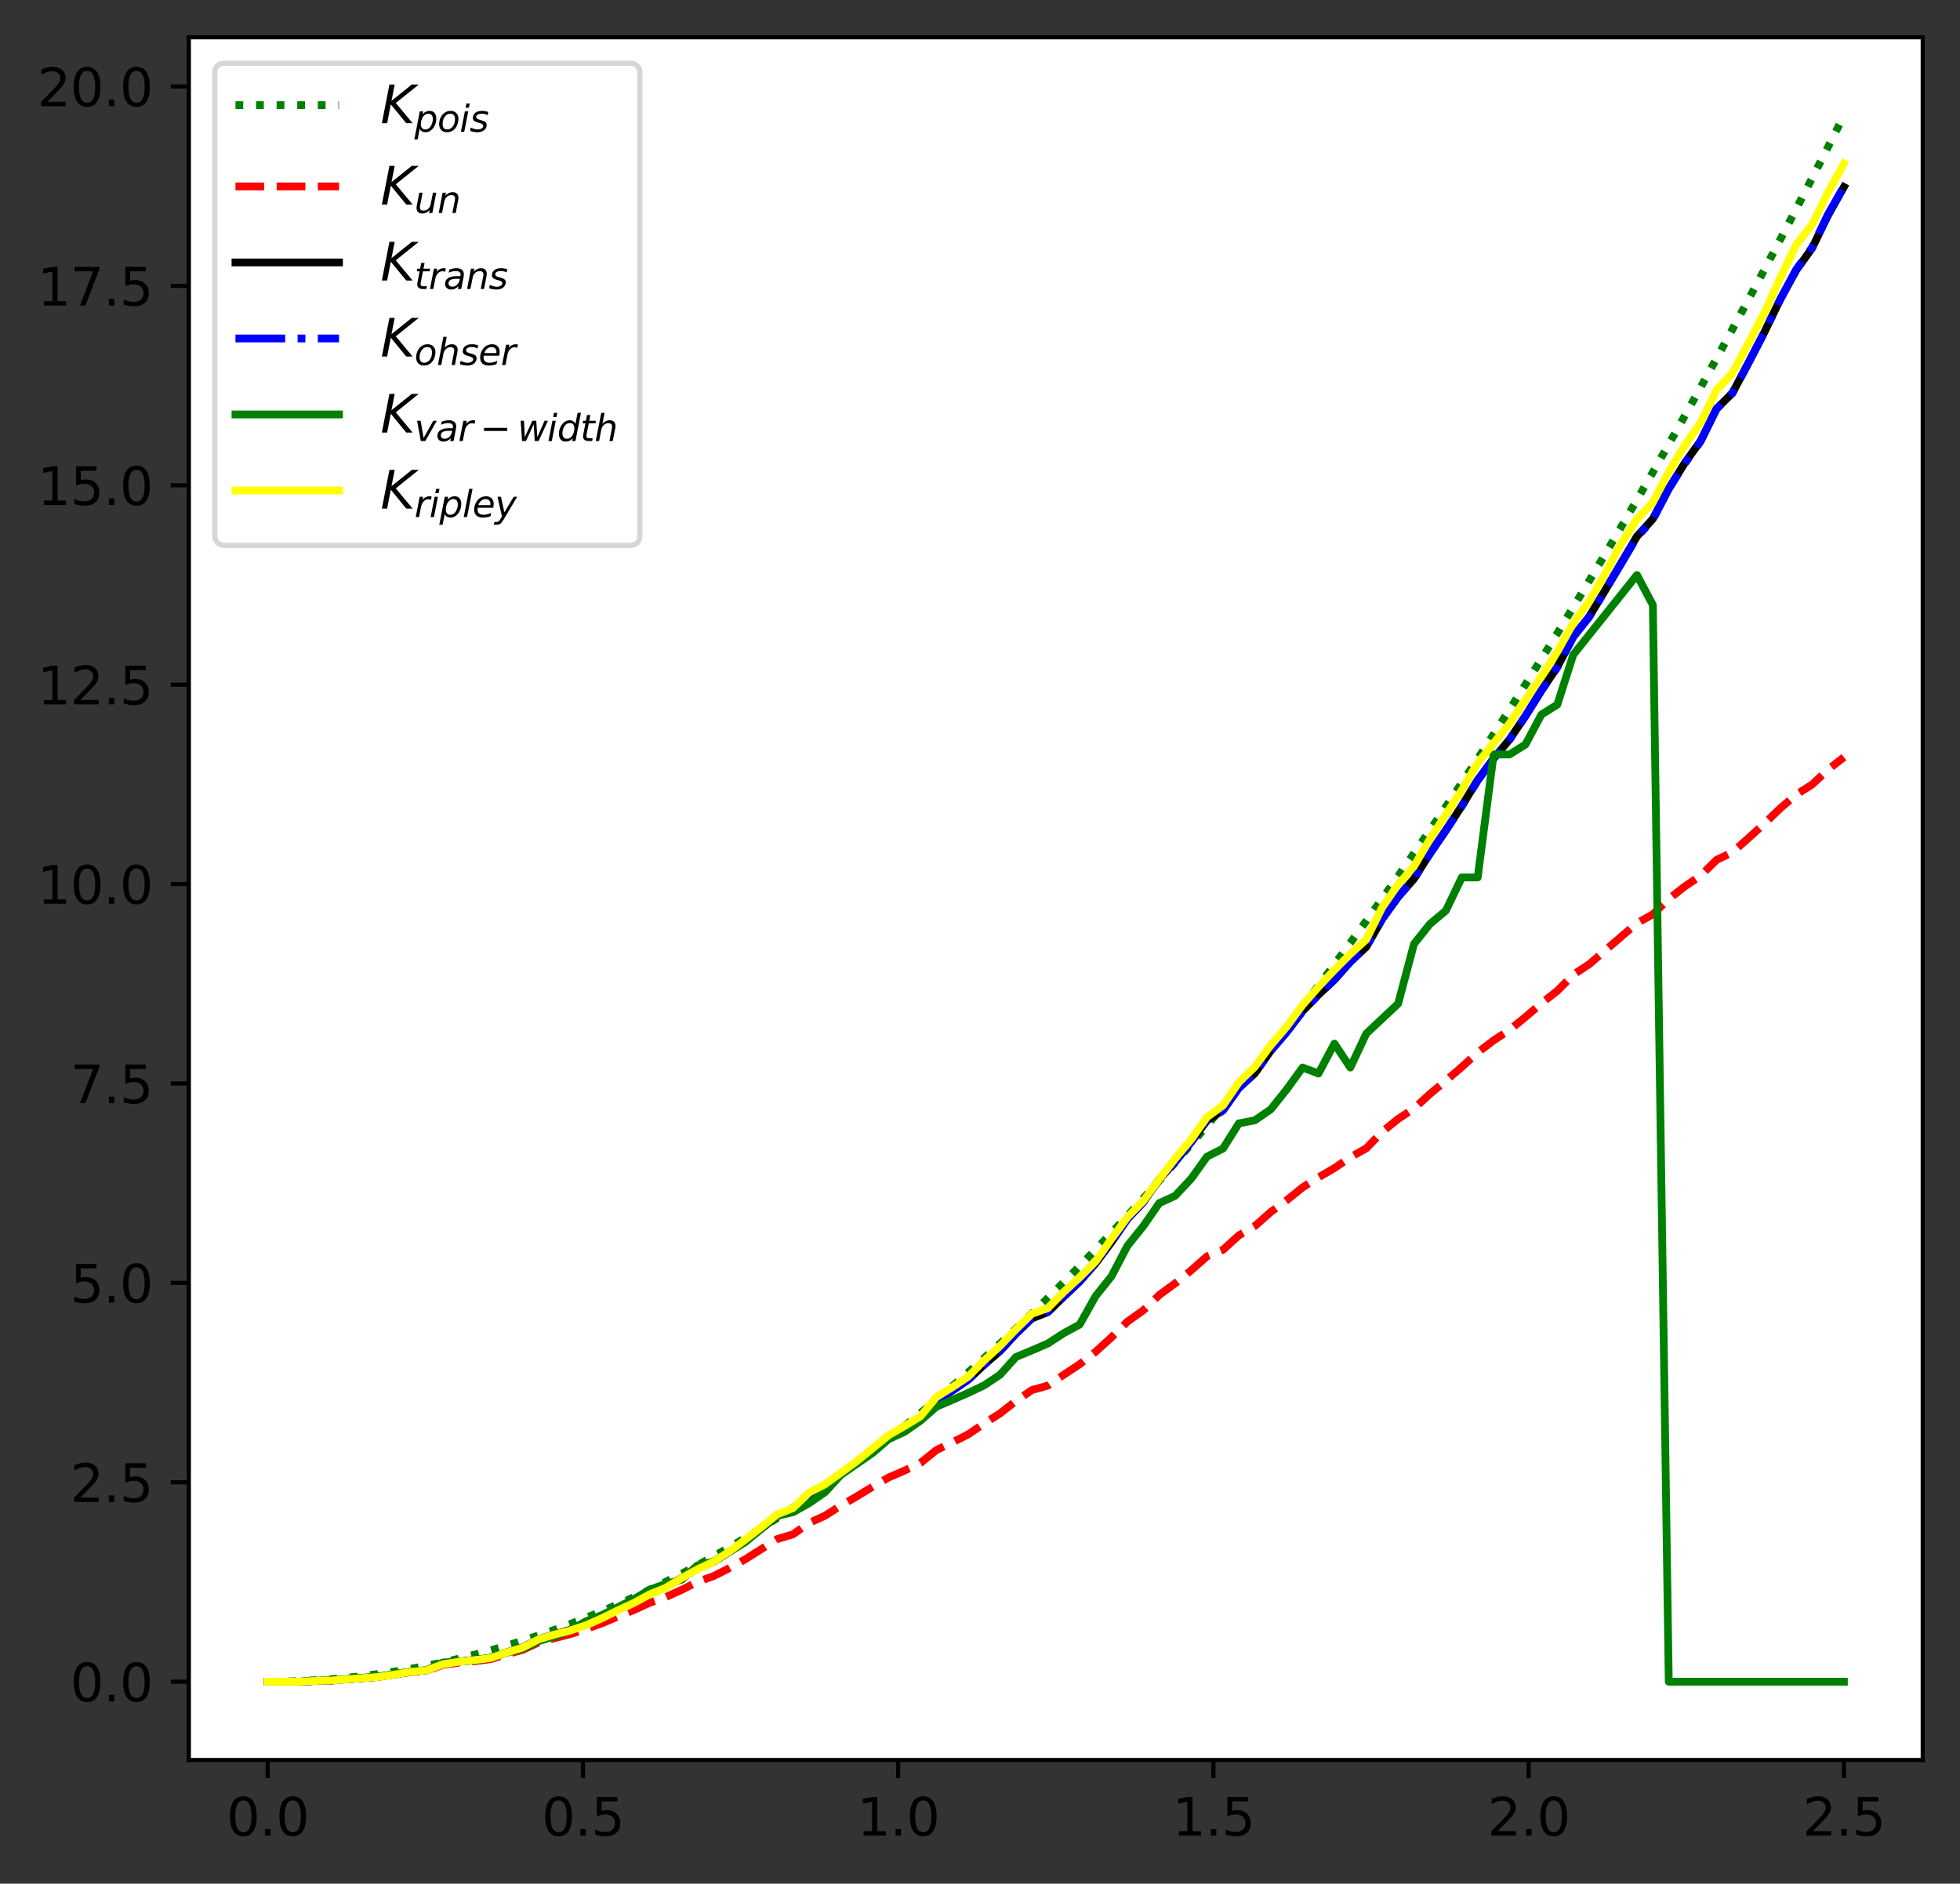 <?xml version="1.0" encoding="utf-8" standalone="no"?>
<!DOCTYPE svg PUBLIC "-//W3C//DTD SVG 1.1//EN"
  "http://www.w3.org/Graphics/SVG/1.1/DTD/svg11.dtd">
<svg xmlns:xlink="http://www.w3.org/1999/xlink" width="378.466pt" height="363.718pt" viewBox="0 0 378.466 363.718" xmlns="http://www.w3.org/2000/svg" version="1.1">
 <rect x="0" y="0" width="378.466" height="363.718" fill="#333333" stroke="none"/>
 <defs>
  <style type="text/css">*{stroke-linejoin: round; stroke-linecap: butt}</style>
 </defs>
 <g id="figure_1">
  <g id="patch_1">
   <path d="M 0 363.718 
L 378.466 363.718 
L 378.466 0 
L 0 0 
L 0 363.718 
z
" style="fill: none"/>
  </g>
  <g id="axes_1">
   <g id="patch_2">
    <path d="M 36.466 339.84 
L 371.266 339.84 
L 371.266 7.2 
L 36.466 7.2 
z
" style="fill: #ffffff"/>
   </g>
   <g id="matplotlib.axis_1">
    <g id="xtick_1">
     <g id="line2d_1">
      <defs>
       <path id="m681bd75280" d="M 0 0 
L 0 3.5 
" style="stroke: #000000; stroke-width: 0.8"/>
      </defs>
      <g>
       <use xlink:href="#m681bd75280" x="51.684" y="339.84" style="stroke: #000000; stroke-width: 0.8"/>
      </g>
     </g>
     <g id="text_1">
      <!-- 0.0 -->
      <g transform="translate(43.732 354.438) scale(0.1 -0.1)">
       <defs>
        <path id="DejaVuSans-30" d="M 2034 4250 
Q 1547 4250 1301 3770 
Q 1056 3291 1056 2328 
Q 1056 1369 1301 889 
Q 1547 409 2034 409 
Q 2525 409 2770 889 
Q 3016 1369 3016 2328 
Q 3016 3291 2770 3770 
Q 2525 4250 2034 4250 
z
M 2034 4750 
Q 2819 4750 3233 4129 
Q 3647 3509 3647 2328 
Q 3647 1150 3233 529 
Q 2819 -91 2034 -91 
Q 1250 -91 836 529 
Q 422 1150 422 2328 
Q 422 3509 836 4129 
Q 1250 4750 2034 4750 
z
" transform="scale(0.016)"/>
        <path id="DejaVuSans-2e" d="M 684 794 
L 1344 794 
L 1344 0 
L 684 0 
L 684 794 
z
" transform="scale(0.016)"/>
       </defs>
       <use xlink:href="#DejaVuSans-30"/>
       <use xlink:href="#DejaVuSans-2e" transform="translate(63.623 0)"/>
       <use xlink:href="#DejaVuSans-30" transform="translate(95.41 0)"/>
      </g>
     </g>
    </g>
    <g id="xtick_2">
     <g id="line2d_2">
      <g>
       <use xlink:href="#m681bd75280" x="112.557" y="339.84" style="stroke: #000000; stroke-width: 0.8"/>
      </g>
     </g>
     <g id="text_2">
      <!-- 0.5 -->
      <g transform="translate(104.605 354.438) scale(0.1 -0.1)">
       <defs>
        <path id="DejaVuSans-35" d="M 691 4666 
L 3169 4666 
L 3169 4134 
L 1269 4134 
L 1269 2991 
Q 1406 3038 1543 3061 
Q 1681 3084 1819 3084 
Q 2600 3084 3056 2656 
Q 3513 2228 3513 1497 
Q 3513 744 3044 326 
Q 2575 -91 1722 -91 
Q 1428 -91 1123 -41 
Q 819 9 494 109 
L 494 744 
Q 775 591 1075 516 
Q 1375 441 1709 441 
Q 2250 441 2565 725 
Q 2881 1009 2881 1497 
Q 2881 1984 2565 2268 
Q 2250 2553 1709 2553 
Q 1456 2553 1204 2497 
Q 953 2441 691 2322 
L 691 4666 
z
" transform="scale(0.016)"/>
       </defs>
       <use xlink:href="#DejaVuSans-30"/>
       <use xlink:href="#DejaVuSans-2e" transform="translate(63.623 0)"/>
       <use xlink:href="#DejaVuSans-35" transform="translate(95.41 0)"/>
      </g>
     </g>
    </g>
    <g id="xtick_3">
     <g id="line2d_3">
      <g>
       <use xlink:href="#m681bd75280" x="173.429" y="339.84" style="stroke: #000000; stroke-width: 0.8"/>
      </g>
     </g>
     <g id="text_3">
      <!-- 1.0 -->
      <g transform="translate(165.478 354.438) scale(0.1 -0.1)">
       <defs>
        <path id="DejaVuSans-31" d="M 794 531 
L 1825 531 
L 1825 4091 
L 703 3866 
L 703 4441 
L 1819 4666 
L 2450 4666 
L 2450 531 
L 3481 531 
L 3481 0 
L 794 0 
L 794 531 
z
" transform="scale(0.016)"/>
       </defs>
       <use xlink:href="#DejaVuSans-31"/>
       <use xlink:href="#DejaVuSans-2e" transform="translate(63.623 0)"/>
       <use xlink:href="#DejaVuSans-30" transform="translate(95.41 0)"/>
      </g>
     </g>
    </g>
    <g id="xtick_4">
     <g id="line2d_4">
      <g>
       <use xlink:href="#m681bd75280" x="234.302" y="339.84" style="stroke: #000000; stroke-width: 0.8"/>
      </g>
     </g>
     <g id="text_4">
      <!-- 1.5 -->
      <g transform="translate(226.35 354.438) scale(0.1 -0.1)">
       <use xlink:href="#DejaVuSans-31"/>
       <use xlink:href="#DejaVuSans-2e" transform="translate(63.623 0)"/>
       <use xlink:href="#DejaVuSans-35" transform="translate(95.41 0)"/>
      </g>
     </g>
    </g>
    <g id="xtick_5">
     <g id="line2d_5">
      <g>
       <use xlink:href="#m681bd75280" x="295.175" y="339.84" style="stroke: #000000; stroke-width: 0.8"/>
      </g>
     </g>
     <g id="text_5">
      <!-- 2.0 -->
      <g transform="translate(287.223 354.438) scale(0.1 -0.1)">
       <defs>
        <path id="DejaVuSans-32" d="M 1228 531 
L 3431 531 
L 3431 0 
L 469 0 
L 469 531 
Q 828 903 1448 1529 
Q 2069 2156 2228 2338 
Q 2531 2678 2651 2914 
Q 2772 3150 2772 3378 
Q 2772 3750 2511 3984 
Q 2250 4219 1831 4219 
Q 1534 4219 1204 4116 
Q 875 4013 500 3803 
L 500 4441 
Q 881 4594 1212 4672 
Q 1544 4750 1819 4750 
Q 2544 4750 2975 4387 
Q 3406 4025 3406 3419 
Q 3406 3131 3298 2873 
Q 3191 2616 2906 2266 
Q 2828 2175 2409 1742 
Q 1991 1309 1228 531 
z
" transform="scale(0.016)"/>
       </defs>
       <use xlink:href="#DejaVuSans-32"/>
       <use xlink:href="#DejaVuSans-2e" transform="translate(63.623 0)"/>
       <use xlink:href="#DejaVuSans-30" transform="translate(95.41 0)"/>
      </g>
     </g>
    </g>
    <g id="xtick_6">
     <g id="line2d_6">
      <g>
       <use xlink:href="#m681bd75280" x="356.047" y="339.84" style="stroke: #000000; stroke-width: 0.8"/>
      </g>
     </g>
     <g id="text_6">
      <!-- 2.5 -->
      <g transform="translate(348.096 354.438) scale(0.1 -0.1)">
       <use xlink:href="#DejaVuSans-32"/>
       <use xlink:href="#DejaVuSans-2e" transform="translate(63.623 0)"/>
       <use xlink:href="#DejaVuSans-35" transform="translate(95.41 0)"/>
      </g>
     </g>
    </g>
   </g>
   <g id="matplotlib.axis_2">
    <g id="ytick_1">
     <g id="line2d_7">
      <defs>
       <path id="ma34ed345ef" d="M 0 0 
L -3.5 0 
" style="stroke: #000000; stroke-width: 0.8"/>
      </defs>
      <g>
       <use xlink:href="#ma34ed345ef" x="36.466" y="324.72" style="stroke: #000000; stroke-width: 0.8"/>
      </g>
     </g>
     <g id="text_7">
      <!-- 0.0 -->
      <g transform="translate(13.562 328.519) scale(0.1 -0.1)">
       <use xlink:href="#DejaVuSans-30"/>
       <use xlink:href="#DejaVuSans-2e" transform="translate(63.623 0)"/>
       <use xlink:href="#DejaVuSans-30" transform="translate(95.41 0)"/>
      </g>
     </g>
    </g>
    <g id="ytick_2">
     <g id="line2d_8">
      <g>
       <use xlink:href="#ma34ed345ef" x="36.466" y="286.217" style="stroke: #000000; stroke-width: 0.8"/>
      </g>
     </g>
     <g id="text_8">
      <!-- 2.5 -->
      <g transform="translate(13.562 290.016) scale(0.1 -0.1)">
       <use xlink:href="#DejaVuSans-32"/>
       <use xlink:href="#DejaVuSans-2e" transform="translate(63.623 0)"/>
       <use xlink:href="#DejaVuSans-35" transform="translate(95.41 0)"/>
      </g>
     </g>
    </g>
    <g id="ytick_3">
     <g id="line2d_9">
      <g>
       <use xlink:href="#ma34ed345ef" x="36.466" y="247.714" style="stroke: #000000; stroke-width: 0.8"/>
      </g>
     </g>
     <g id="text_9">
      <!-- 5.0 -->
      <g transform="translate(13.562 251.514) scale(0.1 -0.1)">
       <use xlink:href="#DejaVuSans-35"/>
       <use xlink:href="#DejaVuSans-2e" transform="translate(63.623 0)"/>
       <use xlink:href="#DejaVuSans-30" transform="translate(95.41 0)"/>
      </g>
     </g>
    </g>
    <g id="ytick_4">
     <g id="line2d_10">
      <g>
       <use xlink:href="#ma34ed345ef" x="36.466" y="209.212" style="stroke: #000000; stroke-width: 0.8"/>
      </g>
     </g>
     <g id="text_10">
      <!-- 7.5 -->
      <g transform="translate(13.562 213.011) scale(0.1 -0.1)">
       <defs>
        <path id="DejaVuSans-37" d="M 525 4666 
L 3525 4666 
L 3525 4397 
L 1831 0 
L 1172 0 
L 2766 4134 
L 525 4134 
L 525 4666 
z
" transform="scale(0.016)"/>
       </defs>
       <use xlink:href="#DejaVuSans-37"/>
       <use xlink:href="#DejaVuSans-2e" transform="translate(63.623 0)"/>
       <use xlink:href="#DejaVuSans-35" transform="translate(95.41 0)"/>
      </g>
     </g>
    </g>
    <g id="ytick_5">
     <g id="line2d_11">
      <g>
       <use xlink:href="#ma34ed345ef" x="36.466" y="170.709" style="stroke: #000000; stroke-width: 0.8"/>
      </g>
     </g>
     <g id="text_11">
      <!-- 10.0 -->
      <g transform="translate(7.2 174.508) scale(0.1 -0.1)">
       <use xlink:href="#DejaVuSans-31"/>
       <use xlink:href="#DejaVuSans-30" transform="translate(63.623 0)"/>
       <use xlink:href="#DejaVuSans-2e" transform="translate(127.246 0)"/>
       <use xlink:href="#DejaVuSans-30" transform="translate(159.033 0)"/>
      </g>
     </g>
    </g>
    <g id="ytick_6">
     <g id="line2d_12">
      <g>
       <use xlink:href="#ma34ed345ef" x="36.466" y="132.206" style="stroke: #000000; stroke-width: 0.8"/>
      </g>
     </g>
     <g id="text_12">
      <!-- 12.5 -->
      <g transform="translate(7.2 136.005) scale(0.1 -0.1)">
       <use xlink:href="#DejaVuSans-31"/>
       <use xlink:href="#DejaVuSans-32" transform="translate(63.623 0)"/>
       <use xlink:href="#DejaVuSans-2e" transform="translate(127.246 0)"/>
       <use xlink:href="#DejaVuSans-35" transform="translate(159.033 0)"/>
      </g>
     </g>
    </g>
    <g id="ytick_7">
     <g id="line2d_13">
      <g>
       <use xlink:href="#ma34ed345ef" x="36.466" y="93.703" style="stroke: #000000; stroke-width: 0.8"/>
      </g>
     </g>
     <g id="text_13">
      <!-- 15.0 -->
      <g transform="translate(7.2 97.503) scale(0.1 -0.1)">
       <use xlink:href="#DejaVuSans-31"/>
       <use xlink:href="#DejaVuSans-35" transform="translate(63.623 0)"/>
       <use xlink:href="#DejaVuSans-2e" transform="translate(127.246 0)"/>
       <use xlink:href="#DejaVuSans-30" transform="translate(159.033 0)"/>
      </g>
     </g>
    </g>
    <g id="ytick_8">
     <g id="line2d_14">
      <g>
       <use xlink:href="#ma34ed345ef" x="36.466" y="55.201" style="stroke: #000000; stroke-width: 0.8"/>
      </g>
     </g>
     <g id="text_14">
      <!-- 17.5 -->
      <g transform="translate(7.2 59) scale(0.1 -0.1)">
       <use xlink:href="#DejaVuSans-31"/>
       <use xlink:href="#DejaVuSans-37" transform="translate(63.623 0)"/>
       <use xlink:href="#DejaVuSans-2e" transform="translate(127.246 0)"/>
       <use xlink:href="#DejaVuSans-35" transform="translate(159.033 0)"/>
      </g>
     </g>
    </g>
    <g id="ytick_9">
     <g id="line2d_15">
      <g>
       <use xlink:href="#ma34ed345ef" x="36.466" y="16.698" style="stroke: #000000; stroke-width: 0.8"/>
      </g>
     </g>
     <g id="text_15">
      <!-- 20.0 -->
      <g transform="translate(7.2 20.497) scale(0.1 -0.1)">
       <use xlink:href="#DejaVuSans-32"/>
       <use xlink:href="#DejaVuSans-30" transform="translate(63.623 0)"/>
       <use xlink:href="#DejaVuSans-2e" transform="translate(127.246 0)"/>
       <use xlink:href="#DejaVuSans-30" transform="translate(159.033 0)"/>
      </g>
     </g>
    </g>
   </g>
   <g id="line2d_16">
    <path d="M 51.684 324.72 
L 54.758 324.689 
L 57.833 324.597 
L 60.907 324.442 
L 63.981 324.226 
L 67.056 323.949 
L 70.13 323.609 
L 73.204 323.208 
L 76.279 322.745 
L 79.353 322.221 
L 82.428 321.635 
L 85.502 320.987 
L 88.576 320.277 
L 91.651 319.506 
L 94.725 318.673 
L 97.8 317.778 
L 100.874 316.821 
L 103.948 315.803 
L 107.023 314.723 
L 110.097 313.582 
L 113.171 312.378 
L 116.246 311.113 
L 119.32 309.787 
L 122.395 308.398 
L 125.469 306.948 
L 128.543 305.436 
L 131.618 303.863 
L 134.692 302.227 
L 137.766 300.53 
L 140.841 298.772 
L 143.915 296.951 
L 146.99 295.069 
L 150.064 293.126 
L 153.138 291.12 
L 156.213 289.053 
L 159.287 286.924 
L 162.361 284.733 
L 165.436 282.481 
L 168.51 280.167 
L 171.585 277.791 
L 174.659 275.354 
L 177.733 272.854 
L 180.808 270.294 
L 183.882 267.671 
L 186.957 264.987 
L 190.031 262.241 
L 193.105 259.433 
L 196.18 256.564 
L 199.254 253.632 
L 202.328 250.64 
L 205.403 247.585 
L 208.477 244.469 
L 211.552 241.291 
L 214.626 238.051 
L 217.7 234.75 
L 220.775 231.387 
L 223.849 227.962 
L 226.923 224.475 
L 229.998 220.927 
L 233.072 217.317 
L 236.147 213.646 
L 239.221 209.912 
L 242.295 206.117 
L 245.37 202.26 
L 248.444 198.342 
L 251.519 194.362 
L 254.593 190.32 
L 257.667 186.216 
L 260.742 182.051 
L 263.816 177.824 
L 266.89 173.535 
L 269.965 169.185 
L 273.039 164.773 
L 276.114 160.299 
L 279.188 155.764 
L 282.262 151.166 
L 285.337 146.507 
L 288.411 141.787 
L 291.485 137.004 
L 294.56 132.16 
L 297.634 127.254 
L 300.709 122.287 
L 303.783 117.258 
L 306.857 112.167 
L 309.932 107.014 
L 313.006 101.8 
L 316.081 96.524 
L 319.155 91.186 
L 322.229 85.787 
L 325.304 80.326 
L 328.378 74.803 
L 331.452 69.218 
L 334.527 63.572 
L 337.601 57.864 
L 340.676 52.094 
L 343.75 46.263 
L 346.824 40.37 
L 349.899 34.415 
L 352.973 28.398 
L 356.047 22.32 
" clip-path="url(#p5c945f2cf4)" style="fill: none; stroke-dasharray: 1.5,2.475; stroke-dashoffset: 0; stroke: #008000; stroke-width: 1.5"/>
   </g>
   <g id="line2d_17">
    <path d="M 51.684 324.72 
L 54.758 324.72 
L 57.833 324.72 
L 60.907 324.564 
L 63.981 324.487 
L 67.056 324.253 
L 70.13 324.02 
L 73.204 323.787 
L 76.279 323.32 
L 79.353 322.853 
L 82.428 322.62 
L 85.502 321.453 
L 88.576 321.064 
L 91.651 320.753 
L 94.725 320.364 
L 97.8 319.431 
L 100.874 318.575 
L 103.948 317.175 
L 107.023 316.319 
L 110.097 315.542 
L 113.171 314.53 
L 116.246 313.441 
L 119.32 312.119 
L 122.395 310.875 
L 125.469 309.474 
L 128.543 308.385 
L 131.618 306.985 
L 134.692 305.43 
L 137.766 304.341 
L 140.841 302.785 
L 143.915 301.074 
L 146.99 299.129 
L 150.064 297.185 
L 153.138 296.251 
L 156.213 294.073 
L 159.287 292.673 
L 162.361 290.729 
L 165.436 288.94 
L 168.51 287.073 
L 171.585 285.284 
L 174.659 283.962 
L 177.733 282.484 
L 180.808 279.995 
L 183.882 278.517 
L 186.957 276.961 
L 190.031 274.861 
L 193.105 272.916 
L 196.18 270.505 
L 199.254 268.405 
L 202.328 267.549 
L 205.403 265.449 
L 208.477 263.427 
L 211.552 261.015 
L 214.626 258.215 
L 217.7 255.182 
L 220.775 253.004 
L 223.849 250.048 
L 226.923 247.792 
L 229.998 245.303 
L 233.072 242.581 
L 236.147 241.336 
L 239.221 238.536 
L 242.295 236.747 
L 245.37 234.025 
L 248.444 231.769 
L 251.519 229.28 
L 254.593 227.335 
L 257.667 225.546 
L 260.742 223.446 
L 263.816 221.735 
L 266.89 218.546 
L 269.965 216.057 
L 273.039 214.034 
L 276.114 211.234 
L 279.188 208.667 
L 282.262 206.023 
L 285.337 203.222 
L 288.411 200.889 
L 291.485 198.867 
L 294.56 196.377 
L 297.634 193.733 
L 300.709 191.322 
L 303.783 188.21 
L 306.857 186.188 
L 309.932 183.543 
L 313.006 180.899 
L 316.081 178.254 
L 319.155 176.543 
L 322.229 173.587 
L 325.304 171.176 
L 328.378 169.075 
L 331.452 166.042 
L 334.527 164.564 
L 337.601 161.842 
L 340.676 159.041 
L 343.75 156.086 
L 346.824 153.441 
L 349.899 151.496 
L 352.973 148.618 
L 356.047 146.207 
" clip-path="url(#p5c945f2cf4)" style="fill: none; stroke-dasharray: 5.55,2.4; stroke-dashoffset: 0; stroke: #ff0000; stroke-width: 1.5"/>
   </g>
   <g id="line2d_18">
    <path d="M 51.684 324.72 
L 54.758 324.72 
L 57.833 324.72 
L 60.907 324.562 
L 63.981 324.482 
L 67.056 324.243 
L 70.13 324.001 
L 73.204 323.757 
L 76.279 323.267 
L 79.353 322.772 
L 82.428 322.525 
L 85.502 321.272 
L 88.576 320.853 
L 91.651 320.514 
L 94.725 320.089 
L 97.8 319.066 
L 100.874 318.116 
L 103.948 316.552 
L 107.023 315.59 
L 110.097 314.705 
L 113.171 313.546 
L 116.246 312.303 
L 119.32 310.767 
L 122.395 309.314 
L 125.469 307.672 
L 128.543 306.387 
L 131.618 304.718 
L 134.692 302.863 
L 137.766 301.554 
L 140.841 299.661 
L 143.915 297.579 
L 146.99 295.181 
L 150.064 292.769 
L 153.138 291.595 
L 156.213 288.865 
L 159.287 287.086 
L 162.361 284.592 
L 165.436 282.296 
L 168.51 279.88 
L 171.585 277.546 
L 174.659 275.808 
L 177.733 273.849 
L 180.808 270.526 
L 183.882 268.532 
L 186.957 266.412 
L 190.031 263.52 
L 193.105 260.865 
L 196.18 257.525 
L 199.254 254.574 
L 202.328 253.365 
L 205.403 250.383 
L 208.477 247.449 
L 211.552 243.937 
L 214.626 239.835 
L 217.7 235.341 
L 220.775 232.111 
L 223.849 227.701 
L 226.923 224.316 
L 229.998 220.528 
L 233.072 216.322 
L 236.147 214.39 
L 239.221 210.064 
L 242.295 207.26 
L 245.37 202.888 
L 248.444 199.296 
L 251.519 195.235 
L 254.593 192.07 
L 257.667 189.177 
L 260.742 185.723 
L 263.816 182.843 
L 266.89 177.457 
L 269.965 173.173 
L 273.039 169.689 
L 276.114 164.792 
L 279.188 160.311 
L 282.262 155.631 
L 285.337 150.612 
L 288.411 146.466 
L 291.485 142.778 
L 294.56 138.24 
L 297.634 133.312 
L 300.709 128.803 
L 303.783 122.936 
L 306.857 119.085 
L 309.932 114.012 
L 313.006 108.76 
L 316.081 103.576 
L 319.155 100.196 
L 322.229 94.346 
L 325.304 89.424 
L 328.378 85.149 
L 331.452 78.936 
L 334.527 75.883 
L 337.601 70.076 
L 340.676 64.176 
L 343.75 57.819 
L 346.824 52.199 
L 349.899 47.925 
L 352.973 41.584 
L 356.047 36.11 
" clip-path="url(#p5c945f2cf4)" style="fill: none; stroke: #000000; stroke-width: 1.5; stroke-linecap: square"/>
   </g>
   <g id="line2d_19">
    <path d="M 51.684 324.72 
L 54.758 324.72 
L 57.833 324.72 
L 60.907 324.562 
L 63.981 324.482 
L 67.056 324.242 
L 70.13 324 
L 73.204 323.757 
L 76.279 323.268 
L 79.353 322.775 
L 82.428 322.527 
L 85.502 321.276 
L 88.576 320.857 
L 91.651 320.52 
L 94.725 320.095 
L 97.8 319.069 
L 100.874 318.121 
L 103.948 316.559 
L 107.023 315.597 
L 110.097 314.716 
L 113.171 313.564 
L 116.246 312.314 
L 119.32 310.787 
L 122.395 309.338 
L 125.469 307.697 
L 128.543 306.412 
L 131.618 304.748 
L 134.692 302.885 
L 137.766 301.571 
L 140.841 299.682 
L 143.915 297.59 
L 146.99 295.193 
L 150.064 292.78 
L 153.138 291.612 
L 156.213 288.868 
L 159.287 287.091 
L 162.361 284.604 
L 165.436 282.3 
L 168.51 279.876 
L 171.585 277.537 
L 174.659 275.793 
L 177.733 273.829 
L 180.808 270.498 
L 183.882 268.504 
L 186.957 266.389 
L 190.031 263.513 
L 193.105 260.829 
L 196.18 257.473 
L 199.254 254.526 
L 202.328 253.316 
L 205.403 250.324 
L 208.477 247.417 
L 211.552 243.924 
L 214.626 239.835 
L 217.7 235.374 
L 220.775 232.139 
L 223.849 227.717 
L 226.923 224.313 
L 229.998 220.525 
L 233.072 216.347 
L 236.147 214.42 
L 239.221 210.045 
L 242.295 207.23 
L 245.37 202.907 
L 248.444 199.292 
L 251.519 195.266 
L 254.593 192.098 
L 257.667 189.154 
L 260.742 185.67 
L 263.816 182.805 
L 266.89 177.416 
L 269.965 173.176 
L 273.039 169.701 
L 276.114 164.847 
L 279.188 160.354 
L 282.262 155.684 
L 285.337 150.696 
L 288.411 146.493 
L 291.485 142.816 
L 294.56 138.251 
L 297.634 133.358 
L 300.709 128.852 
L 303.783 122.981 
L 306.857 119.127 
L 309.932 114.039 
L 313.006 108.898 
L 316.081 103.706 
L 319.155 100.312 
L 322.229 94.386 
L 325.304 89.511 
L 328.378 85.222 
L 331.452 78.958 
L 334.527 75.877 
L 337.601 70.144 
L 340.676 64.183 
L 343.75 57.823 
L 346.824 52.076 
L 349.899 47.799 
L 352.973 41.407 
L 356.047 35.993 
" clip-path="url(#p5c945f2cf4)" style="fill: none; stroke-dasharray: 9.6,2.4,1.5,2.4; stroke-dashoffset: 0; stroke: #0000ff; stroke-width: 1.5"/>
   </g>
   <g id="line2d_20">
    <path d="M 51.684 324.72 
L 54.758 324.72 
L 57.833 324.72 
L 60.907 324.554 
L 63.981 324.472 
L 67.056 324.207 
L 70.13 323.941 
L 73.204 323.714 
L 76.279 323.215 
L 79.353 322.772 
L 82.428 322.466 
L 85.502 321.014 
L 88.576 320.82 
L 91.651 320.62 
L 94.725 320.141 
L 97.8 319.129 
L 100.874 318.359 
L 103.948 316.905 
L 107.023 315.969 
L 110.097 314.769 
L 113.171 313.045 
L 116.246 311.844 
L 119.32 310.332 
L 122.395 308.779 
L 125.469 306.939 
L 128.543 305.832 
L 131.618 305.024 
L 134.692 302.26 
L 137.766 301.536 
L 140.841 299.61 
L 143.915 297.768 
L 146.99 295.201 
L 150.064 292.693 
L 153.138 291.993 
L 156.213 290.26 
L 159.287 288.142 
L 162.361 284.799 
L 165.436 282.671 
L 168.51 280.543 
L 171.585 277.892 
L 174.659 276.478 
L 177.733 274.327 
L 180.808 271.633 
L 183.882 270.319 
L 186.957 268.957 
L 190.031 267.497 
L 193.105 265.453 
L 196.18 262.015 
L 199.254 260.746 
L 202.328 259.419 
L 205.403 257.424 
L 208.477 255.765 
L 211.552 250.281 
L 214.626 246.431 
L 217.7 240.564 
L 220.775 236.741 
L 223.849 232.313 
L 226.923 230.895 
L 229.998 227.607 
L 233.072 223.329 
L 236.147 221.789 
L 239.221 216.912 
L 242.295 216.32 
L 245.37 214.217 
L 248.444 210.367 
L 251.519 206.131 
L 254.593 207.287 
L 257.667 201.511 
L 260.742 206.131 
L 263.816 199.586 
L 266.89 196.698 
L 269.965 193.811 
L 273.039 182.26 
L 276.114 178.409 
L 279.188 175.843 
L 282.262 169.426 
L 285.337 169.426 
L 288.411 145.682 
L 291.485 145.682 
L 294.56 143.757 
L 297.634 137.982 
L 300.709 136.056 
L 303.783 126.431 
L 306.857 122.58 
L 309.932 118.73 
L 313.006 114.88 
L 316.081 111.03 
L 319.155 116.805 
L 322.229 324.72 
L 325.304 324.72 
L 328.378 324.72 
L 331.452 324.72 
L 334.527 324.72 
L 337.601 324.72 
L 340.676 324.72 
L 343.75 324.72 
L 346.824 324.72 
L 349.899 324.72 
L 352.973 324.72 
L 356.047 324.72 
" clip-path="url(#p5c945f2cf4)" style="fill: none; stroke: #008000; stroke-width: 1.5; stroke-linecap: square"/>
   </g>
   <g id="line2d_21">
    <path d="M 51.684 324.72 
L 54.758 324.72 
L 57.833 324.72 
L 60.907 324.564 
L 63.981 324.487 
L 67.056 324.253 
L 70.13 324.02 
L 73.204 323.787 
L 76.279 323.32 
L 79.353 322.808 
L 82.428 322.516 
L 85.502 321.349 
L 88.576 320.882 
L 91.651 320.538 
L 94.725 320.149 
L 97.8 319.086 
L 100.874 318.14 
L 103.948 316.558 
L 107.023 315.612 
L 110.097 314.834 
L 113.171 313.823 
L 116.246 312.452 
L 119.32 310.937 
L 122.395 309.52 
L 125.469 307.843 
L 128.543 306.598 
L 131.618 304.705 
L 134.692 303.005 
L 137.766 301.559 
L 140.841 299.576 
L 143.915 297.273 
L 146.99 294.878 
L 150.064 292.402 
L 153.138 291.181 
L 156.213 288.203 
L 159.287 286.61 
L 162.361 284.387 
L 165.436 282.135 
L 168.51 279.643 
L 171.585 277.123 
L 174.659 275.356 
L 177.733 273.483 
L 180.808 269.765 
L 183.882 267.857 
L 186.957 265.815 
L 190.031 262.703 
L 193.105 259.886 
L 196.18 256.666 
L 199.254 253.672 
L 202.328 252.586 
L 205.403 249.468 
L 208.477 246.661 
L 211.552 243.57 
L 214.626 239.214 
L 217.7 235.015 
L 220.775 231.882 
L 223.849 227.704 
L 226.923 223.705 
L 229.998 220.029 
L 233.072 215.69 
L 236.147 213.462 
L 239.221 208.972 
L 242.295 205.995 
L 245.37 201.841 
L 248.444 198.247 
L 251.519 194.044 
L 254.593 190.55 
L 257.667 187.287 
L 260.742 184.208 
L 263.816 181.411 
L 266.89 175.233 
L 269.965 170.789 
L 273.039 167.268 
L 276.114 162.033 
L 279.188 157.297 
L 282.262 152.566 
L 285.337 147.336 
L 288.411 143.487 
L 291.485 139.704 
L 294.56 135.149 
L 297.634 130.614 
L 300.709 125.85 
L 303.783 120.341 
L 306.857 116.135 
L 309.932 110.824 
L 313.006 105.046 
L 316.081 100.244 
L 319.155 97.001 
L 322.229 91.108 
L 325.304 86.017 
L 328.378 81.62 
L 331.452 75.331 
L 334.527 72.038 
L 337.601 66.284 
L 340.676 60.436 
L 343.75 53.695 
L 346.824 47.282 
L 349.899 43.384 
L 352.973 37.177 
L 356.047 31.599 
" clip-path="url(#p5c945f2cf4)" style="fill: none; stroke: #ffff00; stroke-width: 1.5; stroke-linecap: square"/>
   </g>
   <g id="patch_3">
    <path d="M 36.466 339.84 
L 36.466 7.2 
" style="fill: none; stroke: #000000; stroke-width: 0.8; stroke-linejoin: miter; stroke-linecap: square"/>
   </g>
   <g id="patch_4">
    <path d="M 371.266 339.84 
L 371.266 7.2 
" style="fill: none; stroke: #000000; stroke-width: 0.8; stroke-linejoin: miter; stroke-linecap: square"/>
   </g>
   <g id="patch_5">
    <path d="M 36.466 339.84 
L 371.266 339.84 
" style="fill: none; stroke: #000000; stroke-width: 0.8; stroke-linejoin: miter; stroke-linecap: square"/>
   </g>
   <g id="patch_6">
    <path d="M 36.466 7.2 
L 371.266 7.2 
" style="fill: none; stroke: #000000; stroke-width: 0.8; stroke-linejoin: miter; stroke-linecap: square"/>
   </g>
   <g id="legend_1">
    <g id="patch_7">
     <path d="M 43.466 105.309 
L 121.566 105.309 
Q 123.566 105.309 123.566 103.309 
L 123.566 14.2 
Q 123.566 12.2 121.566 12.2 
L 43.466 12.2 
Q 41.466 12.2 41.466 14.2 
L 41.466 103.309 
Q 41.466 105.309 43.466 105.309 
z
" style="fill: #ffffff; opacity: 0.8; stroke: #cccccc; stroke-linejoin: miter"/>
    </g>
    <g id="line2d_22">
     <path d="M 45.466 20.298 
L 55.466 20.298 
L 65.466 20.298 
" style="fill: none; stroke-dasharray: 1.5,2.475; stroke-dashoffset: 0; stroke: #008000; stroke-width: 1.5"/>
    </g>
    <g id="text_16">
     <!-- $K_{pois}$ -->
     <g transform="translate(73.466 23.798) scale(0.1 -0.1)">
      <defs>
       <path id="DejaVuSans-Oblique-4b" d="M 1081 4666 
L 1716 4666 
L 1331 2700 
L 3781 4666 
L 4622 4666 
L 1850 2438 
L 3878 0 
L 3109 0 
L 1247 2272 
L 806 0 
L 172 0 
L 1081 4666 
z
" transform="scale(0.016)"/>
       <path id="DejaVuSans-Oblique-70" d="M 3175 2156 
Q 3175 2616 2975 2859 
Q 2775 3103 2400 3103 
Q 2144 3103 1911 2972 
Q 1678 2841 1497 2591 
Q 1319 2344 1212 1994 
Q 1106 1644 1106 1300 
Q 1106 863 1306 627 
Q 1506 391 1875 391 
Q 2147 391 2380 519 
Q 2613 647 2778 891 
Q 2956 1147 3065 1494 
Q 3175 1841 3175 2156 
z
M 1394 2969 
Q 1625 3272 1939 3428 
Q 2253 3584 2638 3584 
Q 3175 3584 3472 3232 
Q 3769 2881 3769 2247 
Q 3769 1728 3584 1258 
Q 3400 788 3053 416 
Q 2822 169 2531 39 
Q 2241 -91 1919 -91 
Q 1547 -91 1294 64 
Q 1041 219 916 525 
L 556 -1331 
L -19 -1331 
L 922 3500 
L 1497 3500 
L 1394 2969 
z
" transform="scale(0.016)"/>
       <path id="DejaVuSans-Oblique-6f" d="M 1625 -91 
Q 1009 -91 651 289 
Q 294 669 294 1325 
Q 294 1706 417 2101 
Q 541 2497 738 2766 
Q 1047 3184 1428 3384 
Q 1809 3584 2291 3584 
Q 2888 3584 3255 3212 
Q 3622 2841 3622 2241 
Q 3622 1825 3500 1412 
Q 3378 1000 3181 728 
Q 2875 309 2494 109 
Q 2113 -91 1625 -91 
z
M 891 1344 
Q 891 869 1089 633 
Q 1288 397 1691 397 
Q 2269 397 2648 901 
Q 3028 1406 3028 2181 
Q 3028 2634 2825 2865 
Q 2622 3097 2228 3097 
Q 1903 3097 1650 2945 
Q 1397 2794 1197 2484 
Q 1050 2253 970 1956 
Q 891 1659 891 1344 
z
" transform="scale(0.016)"/>
       <path id="DejaVuSans-Oblique-69" d="M 1172 4863 
L 1747 4863 
L 1606 4134 
L 1031 4134 
L 1172 4863 
z
M 909 3500 
L 1484 3500 
L 800 0 
L 225 0 
L 909 3500 
z
" transform="scale(0.016)"/>
       <path id="DejaVuSans-Oblique-73" d="M 3200 3397 
L 3091 2853 
Q 2863 2978 2609 3040 
Q 2356 3103 2088 3103 
Q 1634 3103 1373 2948 
Q 1113 2794 1113 2528 
Q 1113 2219 1719 2053 
Q 1766 2041 1788 2034 
L 1972 1978 
Q 2547 1819 2739 1644 
Q 2931 1469 2931 1166 
Q 2931 609 2489 259 
Q 2047 -91 1331 -91 
Q 1053 -91 747 -37 
Q 441 16 72 128 
L 184 722 
Q 500 559 806 475 
Q 1113 391 1394 391 
Q 1816 391 2080 572 
Q 2344 753 2344 1031 
Q 2344 1331 1650 1516 
L 1591 1531 
L 1394 1581 
Q 956 1697 753 1886 
Q 550 2075 550 2369 
Q 550 2928 970 3256 
Q 1391 3584 2113 3584 
Q 2397 3584 2667 3537 
Q 2938 3491 3200 3397 
z
" transform="scale(0.016)"/>
      </defs>
      <use xlink:href="#DejaVuSans-Oblique-4b" transform="translate(0 0.094)"/>
      <use xlink:href="#DejaVuSans-Oblique-70" transform="translate(65.576 -16.312) scale(0.7)"/>
      <use xlink:href="#DejaVuSans-Oblique-6f" transform="translate(110.01 -16.312) scale(0.7)"/>
      <use xlink:href="#DejaVuSans-Oblique-69" transform="translate(152.837 -16.312) scale(0.7)"/>
      <use xlink:href="#DejaVuSans-Oblique-73" transform="translate(172.285 -16.312) scale(0.7)"/>
     </g>
    </g>
    <g id="line2d_23">
     <path d="M 45.466 35.997 
L 55.466 35.997 
L 65.466 35.997 
" style="fill: none; stroke-dasharray: 5.55,2.4; stroke-dashoffset: 0; stroke: #ff0000; stroke-width: 1.5"/>
    </g>
    <g id="text_17">
     <!-- $K_{un}$ -->
     <g transform="translate(73.466 39.497) scale(0.1 -0.1)">
      <defs>
       <path id="DejaVuSans-Oblique-75" d="M 428 1388 
L 838 3500 
L 1416 3500 
L 1006 1409 
Q 975 1256 961 1147 
Q 947 1038 947 966 
Q 947 700 1109 554 
Q 1272 409 1569 409 
Q 2031 409 2368 721 
Q 2706 1034 2809 1563 
L 3194 3500 
L 3769 3500 
L 3091 0 
L 2516 0 
L 2631 550 
Q 2388 244 2052 76 
Q 1716 -91 1338 -91 
Q 878 -91 622 161 
Q 366 413 366 863 
Q 366 956 381 1097 
Q 397 1238 428 1388 
z
" transform="scale(0.016)"/>
       <path id="DejaVuSans-Oblique-6e" d="M 3566 2113 
L 3156 0 
L 2578 0 
L 2988 2091 
Q 3016 2238 3031 2350 
Q 3047 2463 3047 2528 
Q 3047 2791 2881 2937 
Q 2716 3084 2419 3084 
Q 1956 3084 1622 2776 
Q 1288 2469 1184 1941 
L 800 0 
L 225 0 
L 903 3500 
L 1478 3500 
L 1363 2950 
Q 1603 3253 1940 3418 
Q 2278 3584 2650 3584 
Q 3113 3584 3367 3334 
Q 3622 3084 3622 2631 
Q 3622 2519 3608 2391 
Q 3594 2263 3566 2113 
z
" transform="scale(0.016)"/>
      </defs>
      <use xlink:href="#DejaVuSans-Oblique-4b" transform="translate(0 0.094)"/>
      <use xlink:href="#DejaVuSans-Oblique-75" transform="translate(65.576 -16.312) scale(0.7)"/>
      <use xlink:href="#DejaVuSans-Oblique-6e" transform="translate(109.941 -16.312) scale(0.7)"/>
     </g>
    </g>
    <g id="line2d_24">
     <path d="M 45.466 50.675 
L 55.466 50.675 
L 65.466 50.675 
" style="fill: none; stroke: #000000; stroke-width: 1.5; stroke-linecap: square"/>
    </g>
    <g id="text_18">
     <!-- $K_{trans}$ -->
     <g transform="translate(73.466 54.175) scale(0.1 -0.1)">
      <defs>
       <path id="DejaVuSans-Oblique-74" d="M 2706 3500 
L 2619 3053 
L 1472 3053 
L 1100 1153 
Q 1081 1047 1072 975 
Q 1063 903 1063 863 
Q 1063 663 1183 572 
Q 1303 481 1569 481 
L 2150 481 
L 2053 0 
L 1503 0 
Q 991 0 739 200 
Q 488 400 488 806 
Q 488 878 497 964 
Q 506 1050 525 1153 
L 897 3053 
L 409 3053 
L 500 3500 
L 978 3500 
L 1172 4494 
L 1747 4494 
L 1556 3500 
L 2706 3500 
z
" transform="scale(0.016)"/>
       <path id="DejaVuSans-Oblique-72" d="M 2853 2969 
Q 2766 3016 2653 3041 
Q 2541 3066 2413 3066 
Q 1953 3066 1609 2717 
Q 1266 2369 1153 1784 
L 800 0 
L 225 0 
L 909 3500 
L 1484 3500 
L 1375 2956 
Q 1603 3259 1920 3421 
Q 2238 3584 2597 3584 
Q 2691 3584 2781 3573 
Q 2872 3563 2963 3538 
L 2853 2969 
z
" transform="scale(0.016)"/>
       <path id="DejaVuSans-Oblique-61" d="M 3438 1997 
L 3047 0 
L 2472 0 
L 2578 531 
Q 2325 219 2001 64 
Q 1678 -91 1281 -91 
Q 834 -91 548 182 
Q 263 456 263 884 
Q 263 1497 752 1853 
Q 1241 2209 2100 2209 
L 2900 2209 
L 2931 2363 
Q 2938 2388 2941 2417 
Q 2944 2447 2944 2509 
Q 2944 2788 2717 2942 
Q 2491 3097 2081 3097 
Q 1800 3097 1504 3025 
Q 1209 2953 897 2809 
L 997 3341 
Q 1322 3463 1633 3523 
Q 1944 3584 2234 3584 
Q 2853 3584 3176 3315 
Q 3500 3047 3500 2534 
Q 3500 2431 3484 2292 
Q 3469 2153 3438 1997 
z
M 2816 1759 
L 2241 1759 
Q 1534 1759 1195 1570 
Q 856 1381 856 984 
Q 856 709 1029 553 
Q 1203 397 1509 397 
Q 1978 397 2328 733 
Q 2678 1069 2791 1631 
L 2816 1759 
z
" transform="scale(0.016)"/>
      </defs>
      <use xlink:href="#DejaVuSans-Oblique-4b" transform="translate(0 0.094)"/>
      <use xlink:href="#DejaVuSans-Oblique-74" transform="translate(65.576 -16.312) scale(0.7)"/>
      <use xlink:href="#DejaVuSans-Oblique-72" transform="translate(93.022 -16.312) scale(0.7)"/>
      <use xlink:href="#DejaVuSans-Oblique-61" transform="translate(121.802 -16.312) scale(0.7)"/>
      <use xlink:href="#DejaVuSans-Oblique-6e" transform="translate(164.697 -16.312) scale(0.7)"/>
      <use xlink:href="#DejaVuSans-Oblique-73" transform="translate(209.062 -16.312) scale(0.7)"/>
     </g>
    </g>
    <g id="line2d_25">
     <path d="M 45.466 65.353 
L 55.466 65.353 
L 65.466 65.353 
" style="fill: none; stroke-dasharray: 9.6,2.4,1.5,2.4; stroke-dashoffset: 0; stroke: #0000ff; stroke-width: 1.5"/>
    </g>
    <g id="text_19">
     <!-- $K_{ohser}$ -->
     <g transform="translate(73.466 68.853) scale(0.1 -0.1)">
      <defs>
       <path id="DejaVuSans-Oblique-68" d="M 3566 2113 
L 3156 0 
L 2578 0 
L 2988 2091 
Q 3016 2238 3031 2350 
Q 3047 2463 3047 2528 
Q 3047 2791 2881 2937 
Q 2716 3084 2419 3084 
Q 1956 3084 1617 2771 
Q 1278 2459 1178 1941 
L 800 0 
L 225 0 
L 1172 4863 
L 1747 4863 
L 1375 2950 
Q 1594 3244 1934 3414 
Q 2275 3584 2650 3584 
Q 3113 3584 3367 3334 
Q 3622 3084 3622 2631 
Q 3622 2519 3608 2391 
Q 3594 2263 3566 2113 
z
" transform="scale(0.016)"/>
       <path id="DejaVuSans-Oblique-65" d="M 3078 2063 
Q 3088 2113 3092 2166 
Q 3097 2219 3097 2272 
Q 3097 2653 2873 2875 
Q 2650 3097 2266 3097 
Q 1838 3097 1509 2826 
Q 1181 2556 1013 2059 
L 3078 2063 
z
M 3578 1613 
L 903 1613 
Q 884 1494 878 1425 
Q 872 1356 872 1306 
Q 872 872 1139 634 
Q 1406 397 1894 397 
Q 2269 397 2603 481 
Q 2938 566 3225 728 
L 3116 159 
Q 2806 34 2476 -28 
Q 2147 -91 1806 -91 
Q 1078 -91 686 257 
Q 294 606 294 1247 
Q 294 1794 489 2264 
Q 684 2734 1063 3103 
Q 1306 3334 1642 3459 
Q 1978 3584 2356 3584 
Q 2950 3584 3301 3228 
Q 3653 2872 3653 2272 
Q 3653 2128 3634 1964 
Q 3616 1800 3578 1613 
z
" transform="scale(0.016)"/>
      </defs>
      <use xlink:href="#DejaVuSans-Oblique-4b" transform="translate(0 0.094)"/>
      <use xlink:href="#DejaVuSans-Oblique-6f" transform="translate(65.576 -16.312) scale(0.7)"/>
      <use xlink:href="#DejaVuSans-Oblique-68" transform="translate(108.403 -16.312) scale(0.7)"/>
      <use xlink:href="#DejaVuSans-Oblique-73" transform="translate(152.769 -16.312) scale(0.7)"/>
      <use xlink:href="#DejaVuSans-Oblique-65" transform="translate(189.238 -16.312) scale(0.7)"/>
      <use xlink:href="#DejaVuSans-Oblique-72" transform="translate(232.305 -16.312) scale(0.7)"/>
     </g>
    </g>
    <g id="line2d_26">
     <path d="M 45.466 80.031 
L 55.466 80.031 
L 65.466 80.031 
" style="fill: none; stroke: #008000; stroke-width: 1.5; stroke-linecap: square"/>
    </g>
    <g id="text_20">
     <!-- $K_{var-width}$ -->
     <g transform="translate(73.466 83.531) scale(0.1 -0.1)">
      <defs>
       <path id="DejaVuSans-Oblique-76" d="M 459 3500 
L 1069 3500 
L 1581 525 
L 3256 3500 
L 3866 3500 
L 1875 0 
L 1100 0 
L 459 3500 
z
" transform="scale(0.016)"/>
       <path id="DejaVuSans-2212" d="M 678 2272 
L 4684 2272 
L 4684 1741 
L 678 1741 
L 678 2272 
z
" transform="scale(0.016)"/>
       <path id="DejaVuSans-Oblique-77" d="M 544 3500 
L 1113 3500 
L 1259 684 
L 2566 3500 
L 3231 3500 
L 3425 684 
L 4666 3500 
L 5241 3500 
L 3641 0 
L 2969 0 
L 2797 2900 
L 1459 0 
L 781 0 
L 544 3500 
z
" transform="scale(0.016)"/>
       <path id="DejaVuSans-Oblique-64" d="M 2675 525 
Q 2444 222 2128 65 
Q 1813 -91 1428 -91 
Q 903 -91 598 267 
Q 294 625 294 1247 
Q 294 1766 478 2236 
Q 663 2706 1013 3078 
Q 1244 3325 1534 3454 
Q 1825 3584 2144 3584 
Q 2481 3584 2739 3421 
Q 2997 3259 3138 2956 
L 3513 4863 
L 4091 4863 
L 3144 0 
L 2566 0 
L 2675 525 
z
M 891 1350 
Q 891 897 1095 644 
Q 1300 391 1663 391 
Q 1931 391 2161 520 
Q 2391 650 2566 903 
Q 2750 1166 2856 1509 
Q 2963 1853 2963 2188 
Q 2963 2622 2758 2865 
Q 2553 3109 2194 3109 
Q 1922 3109 1687 2981 
Q 1453 2853 1288 2613 
Q 1106 2353 998 2009 
Q 891 1666 891 1350 
z
" transform="scale(0.016)"/>
      </defs>
      <use xlink:href="#DejaVuSans-Oblique-4b" transform="translate(0 0.094)"/>
      <use xlink:href="#DejaVuSans-Oblique-76" transform="translate(65.576 -16.312) scale(0.7)"/>
      <use xlink:href="#DejaVuSans-Oblique-61" transform="translate(107.002 -16.312) scale(0.7)"/>
      <use xlink:href="#DejaVuSans-Oblique-72" transform="translate(149.897 -16.312) scale(0.7)"/>
      <use xlink:href="#DejaVuSans-2212" transform="translate(192.314 -16.312) scale(0.7)"/>
      <use xlink:href="#DejaVuSans-Oblique-77" transform="translate(264.604 -16.312) scale(0.7)"/>
      <use xlink:href="#DejaVuSans-Oblique-69" transform="translate(321.855 -16.312) scale(0.7)"/>
      <use xlink:href="#DejaVuSans-Oblique-64" transform="translate(341.304 -16.312) scale(0.7)"/>
      <use xlink:href="#DejaVuSans-Oblique-74" transform="translate(385.737 -16.312) scale(0.7)"/>
      <use xlink:href="#DejaVuSans-Oblique-68" transform="translate(413.184 -16.312) scale(0.7)"/>
     </g>
    </g>
    <g id="line2d_27">
     <path d="M 45.466 94.709 
L 55.466 94.709 
L 65.466 94.709 
" style="fill: none; stroke: #ffff00; stroke-width: 1.5; stroke-linecap: square"/>
    </g>
    <g id="text_21">
     <!-- $K_{ripley}$ -->
     <g transform="translate(73.466 98.209) scale(0.1 -0.1)">
      <defs>
       <path id="DejaVuSans-Oblique-6c" d="M 1172 4863 
L 1747 4863 
L 800 0 
L 225 0 
L 1172 4863 
z
" transform="scale(0.016)"/>
       <path id="DejaVuSans-Oblique-79" d="M 1588 -325 
Q 1188 -997 936 -1164 
Q 684 -1331 294 -1331 
L -159 -1331 
L -63 -850 
L 269 -850 
Q 509 -850 678 -719 
Q 847 -588 1056 -206 
L 1234 128 
L 459 3500 
L 1069 3500 
L 1650 819 
L 3256 3500 
L 3859 3500 
L 1588 -325 
z
" transform="scale(0.016)"/>
      </defs>
      <use xlink:href="#DejaVuSans-Oblique-4b" transform="translate(0 0.094)"/>
      <use xlink:href="#DejaVuSans-Oblique-72" transform="translate(65.576 -16.312) scale(0.7)"/>
      <use xlink:href="#DejaVuSans-Oblique-69" transform="translate(94.355 -16.312) scale(0.7)"/>
      <use xlink:href="#DejaVuSans-Oblique-70" transform="translate(113.804 -16.312) scale(0.7)"/>
      <use xlink:href="#DejaVuSans-Oblique-6c" transform="translate(158.237 -16.312) scale(0.7)"/>
      <use xlink:href="#DejaVuSans-Oblique-65" transform="translate(177.686 -16.312) scale(0.7)"/>
      <use xlink:href="#DejaVuSans-Oblique-79" transform="translate(220.752 -16.312) scale(0.7)"/>
     </g>
    </g>
   </g>
  </g>
 </g>
 <defs>
  <clipPath id="p5c945f2cf4">
   <rect x="36.466" y="7.2" width="334.8" height="332.64"/>
  </clipPath>
 </defs>
</svg>
